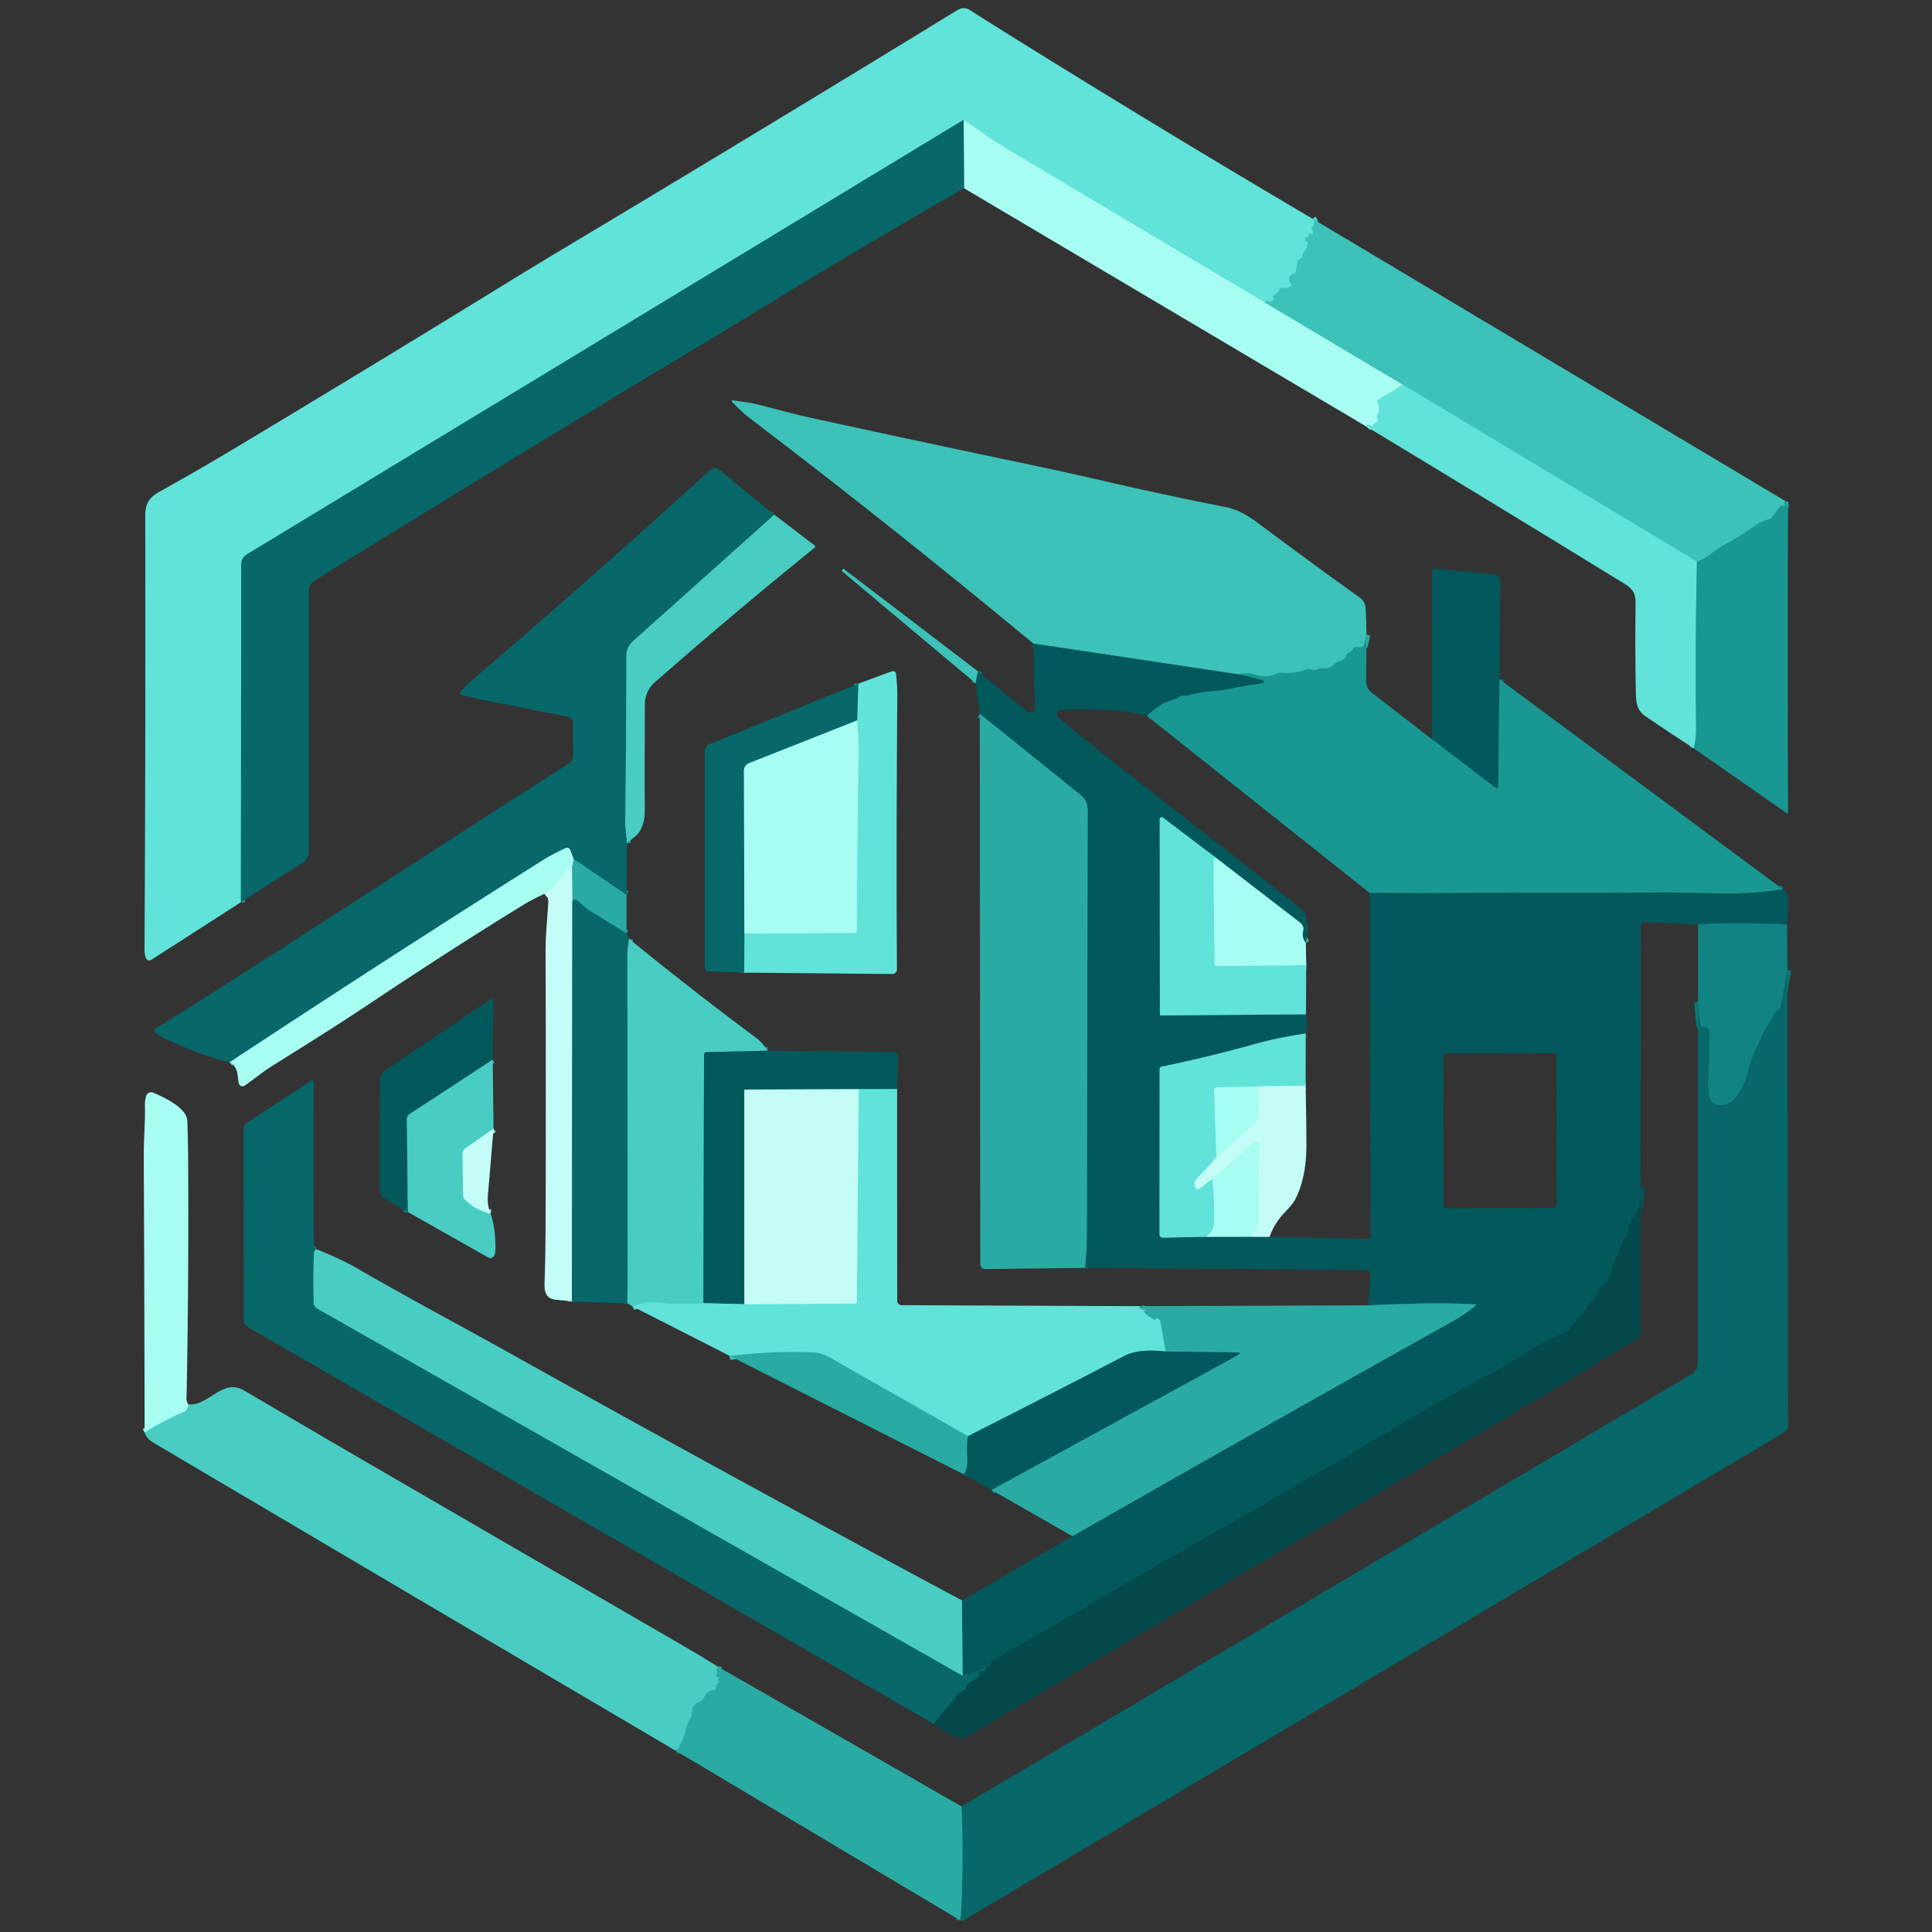 <?xml version="1.0" encoding="UTF-8" standalone="no"?>
<!DOCTYPE svg PUBLIC "-//W3C//DTD SVG 1.1//EN" "http://www.w3.org/Graphics/SVG/1.1/DTD/svg11.dtd">
<svg xmlns="http://www.w3.org/2000/svg" version="1.1" viewBox="0.00 0.00 499.00 499.00">
<rect x="0.00" y="0.00" width="499.00" height="499.00" fill="#333333" stroke="none"/>
<g stroke-width="2.00" fill="none" stroke-linecap="butt">
<path stroke="#4fd3c9" vector-effect="non-scaling-stroke" d="
  M 338.98 56.48
  Q 339.82 57.91 339.06 58.52
  Q 338.54 58.94 338.93 59.49
  Q 339.40 60.14 338.78 60.67
  A 0.08 0.08 0.0 0 1 338.65 60.62
  Q 338.63 60.47 338.54 60.37
  Q 338.24 60.05 338.16 60.48
  Q 338.06 61.02 337.70 61.48
  Q 337.48 61.76 337.58 61.41
  Q 337.62 61.25 337.46 61.21
  A 0.23 0.22 -77.5 0 0 337.19 61.39
  L 337.03 62.11
  Q 337.00 62.23 337.09 62.31
  Q 337.21 62.41 337.33 62.37
  Q 338.04 62.11 337.77 62.82
  Q 337.62 63.23 337.58 63.68
  Q 337.53 64.28 337.08 64.69
  Q 336.41 65.29 336.39 66.22
  Q 336.39 66.69 335.93 66.79
  Q 335.24 66.93 335.11 67.62
  Q 334.89 68.75 334.75 69.90
  Q 334.69 70.46 334.19 70.71
  Q 334.03 70.80 333.85 70.82
  Q 333.44 70.86 333.25 71.23
  Q 332.67 72.35 333.42 73.18
  A 0.58 0.58 0.0 0 1 333.29 74.06
  Q 332.31 74.64 331.15 74.33
  A 0.57 0.56 -75.4 0 0 330.46 74.74
  Q 330.25 75.51 329.51 75.88
  Q 328.61 76.34 328.91 77.31
  Q 329.01 77.62 328.68 77.62
  Q 328.51 77.62 328.36 77.68
  Q 328.20 77.74 328.22 77.91
  Q 328.23 77.97 328.27 78.01
  Q 328.51 78.24 328.20 78.12
  Q 327.97 78.03 327.83 77.84
  A 0.56 0.56 0.0 0 0 327.12 77.69
  Q 326.89 77.81 326.63 78.12"
/>
<path stroke="#85f0e6" vector-effect="non-scaling-stroke" d="
  M 326.63 78.12
  Q 326.57 78.08 326.50 78.04
  Q 293.12 58.20 259.79 38.28
  Q 257.11 36.68 254.29 34.70
  Q 251.61 32.80 248.89 30.94"
/>
<path stroke="#34a5a1" vector-effect="non-scaling-stroke" d="
  M 248.89 30.94
  L 63.74 143.20
  A 3.01 3.01 0.0 0 0 62.30 145.77
  L 62.22 233.03"
/>
<path stroke="#72e0d6" vector-effect="non-scaling-stroke" d="
  M 326.63 78.12
  L 362.32 99.35"
/>
<path stroke="#85f0e6" vector-effect="non-scaling-stroke" d="
  M 362.32 99.35
  L 356.01 103.23
  Q 355.55 103.52 355.81 103.99
  Q 356.31 104.92 356.15 106.25
  Q 356.09 106.73 355.80 107.12
  Q 355.37 107.68 355.76 108.29
  Q 356.15 108.90 355.46 109.11
  Q 354.95 109.27 354.66 109.69
  Q 354.34 110.17 353.86 109.85
  Q 353.28 109.46 352.76 110.08"
/>
<path stroke="#58b2ae" vector-effect="non-scaling-stroke" d="
  M 249.01 48.63
  L 248.89 30.94"
/>
<path stroke="#2bada6" vector-effect="non-scaling-stroke" d="
  M 461.04 129.36
  Q 460.78 130.03 460.93 130.38
  Q 461.12 130.86 460.66 130.64
  Q 460.42 130.53 460.03 130.71
  Q 459.77 130.82 459.60 131.05
  L 457.56 133.73
  A 0.99 0.96 10.0 0 1 457.03 134.09
  Q 454.81 134.72 453.41 135.71
  Q 449.32 138.60 445.36 140.70
  Q 444.00 141.41 441.95 143.02
  Q 440.16 144.42 438.28 145.06"
/>
<path stroke="#4fd3c9" vector-effect="non-scaling-stroke" d="
  M 438.28 145.06
  L 362.32 99.35"
/>
<path stroke="#3dbeb6" vector-effect="non-scaling-stroke" d="
  M 438.28 145.06
  Q 437.78 169.87 438.08 187.50
  Q 438.13 190.93 437.43 193.25"
/>
<path stroke="#2bada6" vector-effect="non-scaling-stroke" d="
  M 352.93 163.92
  L 352.37 166.40
  Q 352.24 166.95 351.70 167.12
  Q 351.01 167.32 350.35 167.10
  A 0.68 0.67 19.7 0 0 349.50 167.50
  Q 349.16 168.39 348.31 168.65
  Q 347.92 168.78 347.78 169.17
  Q 347.30 170.56 345.95 170.80
  A 2.03 2.00 17.4 0 0 344.90 171.34
  Q 343.41 172.80 341.75 172.59
  Q 341.05 172.51 340.41 172.80
  Q 339.44 173.25 338.53 172.90
  Q 337.94 172.67 337.36 172.90
  Q 334.40 174.07 330.98 173.78
  A 2.45 2.43 34.6 0 0 329.76 174.00
  Q 326.87 175.31 323.76 174.16
  Q 322.68 173.76 319.52 174.12"
/>
<path stroke="#1f8d8a" vector-effect="non-scaling-stroke" d="
  M 319.52 174.12
  L 266.89 166.22"
/>
<path stroke="#0e7877" vector-effect="non-scaling-stroke" d="
  M 460.49 229.71
  Q 452.07 230.95 443.83 230.77
  Q 430.77 230.49 430.65 230.49
  Q 413.08 230.70 395.51 230.62
  C 382.58 230.56 367.68 230.83 353.73 230.60"
/>
<path stroke="#0e7877" vector-effect="non-scaling-stroke" d="
  M 296.20 184.88
  Q 299.65 181.78 301.76 181.13
  Q 303.78 180.51 304.72 179.90
  Q 305.15 179.62 305.65 179.67
  Q 306.27 179.73 306.84 179.58
  Q 309.97 178.75 313.34 178.48
  C 317.02 178.19 320.49 177.20 324.11 176.77
  Q 328.82 176.21 324.19 175.17
  L 319.52 174.12"
/>
<path stroke="#55aba7" vector-effect="non-scaling-stroke" d="
  M 337.28 243.62
  Q 336.13 241.93 336.55 240.53
  A 2.02 2.00 27.4 0 0 335.85 238.36
  L 314.18 221.64"
/>
<path stroke="#329e9a" vector-effect="non-scaling-stroke" d="
  M 314.18 221.64
  L 300.35 211.17
  A 0.51 0.50 18.6 0 0 299.54 211.57
  L 299.58 261.98
  A 0.32 0.29 -0.0 0 0 299.90 262.27
  L 337.31 261.97"
/>
<path stroke="#329e9a" vector-effect="non-scaling-stroke" d="
  M 337.24 266.97
  Q 330.62 267.86 324.22 269.63
  Q 311.95 273.04 300.09 275.49
  Q 299.52 275.61 299.52 276.20
  L 299.48 318.83
  A 0.85 0.84 -0.3 0 0 300.34 319.67
  L 311.54 319.44"
/>
<path stroke="#55aba7" vector-effect="non-scaling-stroke" d="
  M 311.54 319.44
  L 323.41 319.43"
/>
<path stroke="#63aba9" vector-effect="non-scaling-stroke" d="
  M 323.41 319.43
  L 327.92 319.44"
/>
<path stroke="#0a6e6f" vector-effect="non-scaling-stroke" d="
  M 461.56 238.77
  Q 452.23 238.31 443.00 238.53
  Q 440.66 238.58 438.55 238.85"
/>
<path stroke="#035153" vector-effect="non-scaling-stroke" d="
  M 423.71 306.53
  Q 423.92 309.75 422.95 312.28
  Q 422.37 313.78 422.39 315.41
  Q 422.45 314.71 422.26 314.57
  Q 421.47 313.98 421.43 314.98
  Q 421.40 315.62 420.99 316.09
  A 1.04 1.01 70.5 0 0 420.73 316.66
  L 420.46 318.77
  Q 420.41 319.23 419.98 319.39
  Q 419.32 319.65 419.20 320.40
  Q 419.07 321.23 418.70 321.99
  Q 417.74 323.97 416.89 325.94
  C 415.98 328.06 416.02 330.67 413.63 332.42
  Q 413.19 332.75 412.99 333.26
  Q 412.29 335.16 410.94 336.44
  Q 410.01 337.32 409.36 338.42
  Q 408.73 339.48 407.90 340.32
  Q 406.49 341.73 405.25 343.40
  Q 404.97 343.79 404.52 343.98
  Q 399.06 346.34 394.09 349.41
  Q 389.16 352.47 384.09 355.23
  Q 366.15 365.00 349.99 374.94
  C 344.11 378.55 338.05 381.56 332.13 385.14
  Q 325.49 389.16 318.80 392.92
  Q 298.43 404.38 278.49 416.21
  Q 275.31 418.09 267.05 422.76
  Q 261.32 426.00 255.70 429.50"
/>
<path stroke="#056062" vector-effect="non-scaling-stroke" d="
  M 255.70 429.50
  Q 252.51 431.96 248.63 432.81"
/>
<path stroke="#26938f" vector-effect="non-scaling-stroke" d="
  M 248.63 432.81
  L 248.45 413.36"
/>
<path stroke="#168280" vector-effect="non-scaling-stroke" d="
  M 276.98 396.76
  Q 325.84 368.84 375.70 340.97
  Q 378.26 339.54 381.08 337.27
  Q 381.53 336.90 380.95 336.87
  Q 373.34 336.47 365.13 336.71
  Q 359.02 336.88 353.46 337.14"
/>
<path stroke="#168280" vector-effect="non-scaling-stroke" d="
  M 280.22 327.47
  Q 280.69 323.91 280.71 317.75
  Q 280.82 263.14 280.93 209.08
  A 4.74 4.72 19.6 0 0 279.17 205.38
  L 253.06 184.35"
/>
<path stroke="#0e7877" vector-effect="non-scaling-stroke" d="
  M 387.28 175.44
  L 386.96 203.19
  A 0.40 0.40 0.0 0 1 386.32 203.50
  L 369.83 190.93"
/>
<path stroke="#85f0e6" vector-effect="non-scaling-stroke" d="
  M 314.18 221.64
  Q 313.49 221.93 313.49 222.25
  Q 313.49 235.72 313.74 248.86
  A 0.66 0.66 0.0 0 0 314.41 249.50
  L 337.37 249.28"
/>
<path stroke="#0c7576" vector-effect="non-scaling-stroke" d="
  M 461.68 250.54
  L 459.92 259.91
  Q 459.82 260.44 459.35 260.72
  Q 458.66 261.12 458.32 261.80
  Q 457.46 263.54 456.52 264.98
  Q 455.69 266.26 455.06 267.70
  Q 454.45 269.12 453.76 270.49
  Q 452.41 273.15 451.61 276.30
  Q 451.06 278.48 450.15 280.49
  Q 449.16 282.68 447.68 284.10
  Q 446.36 285.37 444.70 285.47
  Q 442.75 285.58 441.68 283.88
  C 441.19 283.12 441.48 282.29 441.28 281.44
  Q 441.07 280.49 441.12 279.51
  Q 441.49 273.19 441.53 267.18
  Q 441.55 265.04 439.70 265.19
  Q 439.18 265.24 439.13 264.71
  L 438.57 258.79"
/>
<path stroke="#1f8d8a" vector-effect="non-scaling-stroke" d="
  M 252.58 173.38
  L 251.99 176.48"
/>
<path stroke="#93f0e8" vector-effect="non-scaling-stroke" d="
  M 337.22 280.41
  L 324.70 280.61"
/>
<path stroke="#85f0e6" vector-effect="non-scaling-stroke" d="
  M 324.70 280.61
  L 314.34 280.85
  A 0.78 0.78 0.0 0 0 313.58 281.66
  L 314.19 298.82"
/>
<path stroke="#93f0e8" vector-effect="non-scaling-stroke" d="
  M 314.19 298.82
  Q 312.33 301.14 309.65 303.89
  Q 308.60 304.98 308.58 305.31
  Q 308.43 308.36 310.69 306.31
  Q 311.22 305.83 313.17 304.47"
/>
<path stroke="#85f0e6" vector-effect="non-scaling-stroke" d="
  M 313.17 304.47
  Q 313.72 310.42 313.59 316.00
  Q 313.55 317.80 311.54 319.44"
/>
<path stroke="#289a96" vector-effect="non-scaling-stroke" d="
  M 81.75 322.64
  Q 81.09 323.00 81.06 324.00
  Q 80.87 330.38 81.02 336.49
  A 1.74 1.73 -76.2 0 0 81.90 337.95
  L 248.63 432.81"
/>
<path stroke="#05585a" vector-effect="non-scaling-stroke" d="
  M 255.70 429.50
  Q 255.83 430.11 255.17 430.21
  Q 254.69 430.28 254.63 430.76
  Q 254.51 431.82 253.41 431.64
  A 0.37 0.36 -85.5 0 0 252.98 432.01
  Q 253.01 433.19 251.88 433.66
  Q 250.14 434.39 249.48 435.93
  Q 249.34 436.27 249.02 436.46
  Q 247.63 437.26 246.72 438.53
  Q 245.85 439.75 244.85 440.82
  Q 242.89 442.92 241.16 445.25"
/>
<path stroke="#168280" vector-effect="non-scaling-stroke" d="
  M 256.06 384.83
  L 319.53 350.10
  Q 320.93 349.34 319.34 349.32
  L 301.08 349.07"
/>
<path stroke="#b6fdf5" vector-effect="non-scaling-stroke" d="
  M 323.41 319.43
  Q 325.00 316.78 325.02 314.62
  Q 325.12 304.94 325.25 295.69
  A 0.89 0.89 0.0 0 0 323.77 295.02
  L 313.17 304.47"
/>
<path stroke="#b6fdf5" vector-effect="non-scaling-stroke" d="
  M 314.19 298.82
  Q 319.46 294.48 323.93 290.41
  Q 324.88 289.55 324.95 287.24
  Q 325.04 283.95 324.70 280.61"
/>
<path stroke="#188987" vector-effect="non-scaling-stroke" d="
  M 248.00 495.98
  Q 248.20 494.51 248.26 493.12
  Q 248.89 479.47 248.34 466.56"
/>
<path stroke="#168280" vector-effect="non-scaling-stroke" d="
  M 248.90 380.79
  Q 250.05 379.23 249.80 376.25
  Q 249.56 373.28 250.00 370.93"
/>
<path stroke="#45c7bf" vector-effect="non-scaling-stroke" d="
  M 294.19 337.36
  Q 294.20 338.06 295.56 338.29
  Q 296.19 338.39 295.57 338.54
  Q 295.41 338.58 295.48 338.73
  Q 295.69 339.16 296.17 339.56
  Q 297.01 340.26 298.05 340.78
  Q 298.25 340.88 298.44 340.79
  Q 298.50 340.76 298.51 340.70
  Q 298.59 340.10 299.01 340.53
  Q 299.13 340.65 299.28 340.69
  Q 299.63 340.79 299.69 341.14
  L 301.08 349.07"
/>
<path stroke="#329e9a" vector-effect="non-scaling-stroke" d="
  M 301.08 349.07
  Q 294.15 348.27 290.49 350.17
  Q 270.32 360.66 250.00 370.93"
/>
<path stroke="#45c7bf" vector-effect="non-scaling-stroke" d="
  M 250.00 370.93
  Q 233.79 361.68 217.72 352.58
  C 215.76 351.47 213.14 349.57 210.76 349.39
  Q 201.88 348.75 188.48 350.21"
/>
<path stroke="#93f0e8" vector-effect="non-scaling-stroke" d="
  M 192.25 336.85
  L 220.65 336.68
  Q 221.30 336.68 221.31 336.02
  L 221.77 281.31"
/>
<path stroke="#329e9a" vector-effect="non-scaling-stroke" d="
  M 231.71 281.28
  L 221.77 281.31"
/>
<path stroke="#63aba9" vector-effect="non-scaling-stroke" d="
  M 221.77 281.31
  L 192.52 281.42
  A 0.28 0.28 0.0 0 0 192.24 281.70
  L 192.25 336.85"
/>
<path stroke="#329e9a" vector-effect="non-scaling-stroke" d="
  M 192.25 336.85
  L 181.67 336.57"
/>
<path stroke="#26938f" vector-effect="non-scaling-stroke" d="
  M 198.27 271.38
  L 182.53 271.74
  Q 181.84 271.75 181.84 272.44
  L 181.67 336.57"
/>
<path stroke="#55d8ce" vector-effect="non-scaling-stroke" d="
  M 181.67 336.57
  Q 175.95 337.08 170.00 336.44
  Q 166.41 336.04 163.38 337.42"
/>
<path stroke="#39bcb4" vector-effect="non-scaling-stroke" d="
  M 185.39 430.45
  Q 185.37 430.85 185.21 431.01
  Q 184.98 431.23 185.09 431.52
  Q 185.27 432.00 185.12 432.51
  Q 185.05 432.73 185.08 432.96
  Q 185.11 433.15 185.29 433.17
  Q 186.15 433.31 185.42 433.79
  Q 185.27 433.89 185.43 433.98
  Q 186.04 434.32 185.47 434.71
  Q 184.77 435.20 184.84 436.02
  Q 184.90 436.61 184.31 436.57
  Q 182.72 436.47 181.91 438.34
  C 181.31 439.72 180.33 439.43 179.48 440.28
  Q 178.69 441.08 178.74 442.13
  C 178.79 443.05 178.32 443.83 177.89 444.61
  Q 177.42 445.46 177.20 446.52
  Q 176.64 449.28 175.15 451.66
  Q 174.99 451.93 174.68 451.88
  Q 174.41 451.85 174.28 452.04"
/>
<path stroke="#289a96" vector-effect="non-scaling-stroke" d="
  M 162.47 242.49
  Q 162.05 245.27 162.05 246.50
  Q 162.07 287.00 162.11 327.50
  Q 162.11 332.19 162.03 336.63"
/>
<path stroke="#79e5db" vector-effect="non-scaling-stroke" d="
  M 48.69 362.75
  Q 48.33 364.26 47.77 364.51
  Q 42.53 366.80 37.35 369.95"
/>
<path stroke="#66b2b0" vector-effect="non-scaling-stroke" d="
  M 147.82 232.75
  L 147.70 336.16"
/>
<path stroke="#188987" vector-effect="non-scaling-stroke" d="
  M 161.80 241.10
  Q 156.96 238.09 152.07 235.07
  Q 151.19 234.53 150.22 233.55
  Q 148.31 231.59 147.82 232.75"
/>
<path stroke="#77d4ce" vector-effect="non-scaling-stroke" d="
  M 147.82 232.75
  L 147.72 223.98"
/>
<path stroke="#69d4cc" vector-effect="non-scaling-stroke" d="
  M 148.15 221.85
  Q 148.08 223.14 147.72 223.98"
/>
<path stroke="#b6fdf5" vector-effect="non-scaling-stroke" d="
  M 147.72 223.98
  Q 147.21 223.85 146.87 223.94
  Q 146.58 224.02 146.34 224.50
  Q 144.63 227.92 140.61 230.84"
/>
<path stroke="#289a96" vector-effect="non-scaling-stroke" d="
  M 200.00 132.94
  L 163.43 165.66
  A 4.97 4.95 -21.0 0 0 161.79 169.32
  Q 161.74 190.66 161.50 212.01
  C 161.48 213.90 161.83 215.86 161.92 217.78"
/>
<path stroke="#188987" vector-effect="non-scaling-stroke" d="
  M 161.83 231.13
  L 148.15 221.85"
/>
<path stroke="#58b2ae" vector-effect="non-scaling-stroke" d="
  M 148.15 221.85
  L 147.36 219.72
  Q 146.95 218.62 145.89 219.13
  Q 142.19 220.92 140.02 222.29
  Q 99.80 247.66 59.32 274.37"
/>
<path stroke="#34a5a1" vector-effect="non-scaling-stroke" d="
  M 192.21 251.21
  L 192.26 241.08"
/>
<path stroke="#85f0e6" vector-effect="non-scaling-stroke" d="
  M 192.26 241.08
  L 220.65 240.97
  A 0.64 0.64 0.0 0 0 221.29 240.33
  Q 221.39 217.83 221.69 198.00
  Q 221.81 190.07 221.38 186.08"
/>
<path stroke="#34a5a1" vector-effect="non-scaling-stroke" d="
  M 221.38 186.08
  L 221.67 176.59"
/>
<path stroke="#58b2ae" vector-effect="non-scaling-stroke" d="
  M 221.38 186.08
  L 193.45 197.12
  A 2.07 2.07 0.0 0 0 192.15 199.04
  L 192.26 241.08"
/>
<path stroke="#26938f" vector-effect="non-scaling-stroke" d="
  M 127.26 273.70
  L 105.83 287.71
  A 1.65 1.64 -16.9 0 0 105.09 289.08
  L 105.33 313.04"
/>
<path stroke="#87e5dd" vector-effect="non-scaling-stroke" d="
  M 127.47 291.54
  L 120.24 296.57
  A 1.83 1.82 -18.2 0 0 119.46 298.10
  L 119.63 308.68
  Q 119.64 309.37 120.12 309.86
  Q 122.74 312.52 126.71 313.44"
/>
</g>
<path fill="#61e3d9" d="
  M 338.98 56.48
  Q 339.82 57.91 339.06 58.52
  Q 338.54 58.94 338.93 59.49
  Q 339.40 60.14 338.78 60.67
  A 0.08 0.08 0.0 0 1 338.65 60.62
  Q 338.63 60.47 338.54 60.37
  Q 338.24 60.05 338.16 60.48
  Q 338.06 61.02 337.70 61.48
  Q 337.48 61.76 337.58 61.41
  Q 337.62 61.25 337.46 61.21
  A 0.23 0.22 -77.5 0 0 337.19 61.39
  L 337.03 62.11
  Q 337.00 62.23 337.09 62.31
  Q 337.21 62.41 337.33 62.37
  Q 338.04 62.11 337.77 62.82
  Q 337.62 63.23 337.58 63.68
  Q 337.53 64.28 337.08 64.69
  Q 336.41 65.29 336.39 66.22
  Q 336.39 66.69 335.93 66.79
  Q 335.24 66.93 335.11 67.62
  Q 334.89 68.75 334.75 69.90
  Q 334.69 70.46 334.19 70.71
  Q 334.03 70.80 333.85 70.82
  Q 333.44 70.86 333.25 71.23
  Q 332.67 72.35 333.42 73.18
  A 0.58 0.58 0.0 0 1 333.29 74.06
  Q 332.31 74.64 331.15 74.33
  A 0.57 0.56 -75.4 0 0 330.46 74.74
  Q 330.25 75.51 329.51 75.88
  Q 328.61 76.34 328.91 77.31
  Q 329.01 77.62 328.68 77.62
  Q 328.51 77.62 328.36 77.68
  Q 328.20 77.74 328.22 77.91
  Q 328.23 77.97 328.27 78.01
  Q 328.51 78.24 328.20 78.12
  Q 327.97 78.03 327.83 77.84
  A 0.56 0.56 0.0 0 0 327.12 77.69
  Q 326.89 77.81 326.63 78.12
  Q 326.57 78.08 326.50 78.04
  Q 293.12 58.20 259.79 38.28
  Q 257.11 36.68 254.29 34.70
  Q 251.61 32.80 248.89 30.94
  L 63.74 143.20
  A 3.01 3.01 0.0 0 0 62.30 145.77
  L 62.22 233.03
  L 39.26 247.79
  Q 38.03 248.58 37.59 247.19
  Q 37.32 246.34 37.33 245.04
  Q 37.62 189.91 37.51 133.15
  Q 37.50 130.79 38.49 129.26
  Q 39.26 128.07 41.49 126.83
  Q 51.42 121.31 62.00 114.96
  Q 95.95 94.58 129.77 73.78
  Q 138.56 68.38 146.88 63.40
  Q 197.48 33.12 247.28 2.61
  Q 248.96 1.58 250.61 2.65
  Q 253.32 4.41 256.20 6.22
  Q 297.28 31.90 338.98 56.48
  Z"
/>
<path fill="#a8fdf3" d="
  M 326.63 78.12
  L 362.32 99.35
  L 356.01 103.23
  Q 355.55 103.52 355.81 103.99
  Q 356.31 104.92 356.15 106.25
  Q 356.09 106.73 355.80 107.12
  Q 355.37 107.68 355.76 108.29
  Q 356.15 108.90 355.46 109.11
  Q 354.95 109.27 354.66 109.69
  Q 354.34 110.17 353.86 109.85
  Q 353.28 109.46 352.76 110.08
  L 249.01 48.63
  L 248.89 30.94
  Q 251.61 32.80 254.29 34.70
  Q 257.11 36.68 259.79 38.28
  Q 293.12 58.20 326.50 78.04
  Q 326.57 78.08 326.63 78.12
  Z"
/>
<path fill="#076769" d="
  M 248.89 30.94
  L 249.01 48.63
  Q 224.09 62.84 199.59 77.85
  Q 189.17 84.23 182.49 88.24
  Q 131.44 118.85 81.16 150.02
  A 2.93 2.92 -15.9 0 0 79.77 152.51
  L 79.77 219.94
  A 3.43 3.42 -16.2 0 1 78.18 222.83
  L 62.22 233.03
  L 62.30 145.77
  A 3.01 3.01 0.0 0 1 63.74 143.20
  L 248.89 30.94
  Z"
/>
<path fill="#3cc2b8" d="
  M 338.98 56.48
  L 461.04 129.36
  Q 460.78 130.03 460.93 130.38
  Q 461.12 130.86 460.66 130.64
  Q 460.42 130.53 460.03 130.71
  Q 459.77 130.82 459.60 131.05
  L 457.56 133.73
  A 0.99 0.96 10.0 0 1 457.03 134.09
  Q 454.81 134.72 453.41 135.71
  Q 449.32 138.60 445.36 140.70
  Q 444.00 141.41 441.95 143.02
  Q 440.16 144.42 438.28 145.06
  L 362.32 99.35
  L 326.63 78.12
  Q 326.89 77.81 327.12 77.69
  A 0.56 0.56 0.0 0 1 327.83 77.84
  Q 327.97 78.03 328.20 78.12
  Q 328.51 78.24 328.27 78.01
  Q 328.23 77.97 328.22 77.91
  Q 328.20 77.74 328.36 77.68
  Q 328.51 77.62 328.68 77.62
  Q 329.01 77.62 328.91 77.31
  Q 328.61 76.34 329.51 75.88
  Q 330.25 75.51 330.46 74.74
  A 0.57 0.56 -75.4 0 1 331.15 74.33
  Q 332.31 74.64 333.29 74.06
  A 0.58 0.58 0.0 0 0 333.42 73.18
  Q 332.67 72.35 333.25 71.23
  Q 333.44 70.86 333.85 70.82
  Q 334.03 70.80 334.19 70.71
  Q 334.69 70.46 334.75 69.90
  Q 334.89 68.75 335.11 67.62
  Q 335.24 66.93 335.93 66.79
  Q 336.39 66.69 336.39 66.22
  Q 336.41 65.29 337.08 64.69
  Q 337.53 64.28 337.58 63.68
  Q 337.62 63.23 337.77 62.82
  Q 338.04 62.11 337.33 62.37
  Q 337.21 62.41 337.09 62.31
  Q 337.00 62.23 337.03 62.11
  L 337.19 61.39
  A 0.23 0.22 -77.5 0 1 337.46 61.21
  Q 337.62 61.25 337.58 61.41
  Q 337.48 61.76 337.70 61.48
  Q 338.06 61.02 338.16 60.48
  Q 338.24 60.05 338.54 60.37
  Q 338.63 60.47 338.65 60.62
  A 0.08 0.08 0.0 0 0 338.78 60.67
  Q 339.40 60.14 338.93 59.49
  Q 338.54 58.94 339.06 58.52
  Q 339.82 57.91 338.98 56.48
  Z"
/>
<path fill="#61e3d9" d="
  M 362.32 99.35
  L 438.28 145.06
  Q 437.78 169.87 438.08 187.50
  Q 438.13 190.93 437.43 193.25
  Q 430.87 189.03 425.02 185.02
  C 422.47 183.26 422.55 180.94 422.50 178.25
  Q 422.28 167.02 422.44 155.71
  C 422.49 152.16 420.61 151.42 418.01 149.82
  Q 385.46 129.82 352.76 110.08
  Q 353.28 109.46 353.86 109.85
  Q 354.34 110.17 354.66 109.69
  Q 354.95 109.27 355.46 109.11
  Q 356.15 108.90 355.76 108.29
  Q 355.37 107.68 355.80 107.12
  Q 356.09 106.73 356.15 106.25
  Q 356.31 104.92 355.81 103.99
  Q 355.55 103.52 356.01 103.23
  L 362.32 99.35
  Z"
/>
<path fill="#3cc2b8" d="
  M 352.93 163.92
  L 352.37 166.40
  Q 352.24 166.95 351.70 167.12
  Q 351.01 167.32 350.35 167.10
  A 0.68 0.67 19.7 0 0 349.50 167.50
  Q 349.16 168.39 348.31 168.65
  Q 347.92 168.78 347.78 169.17
  Q 347.30 170.56 345.95 170.80
  A 2.03 2.00 17.4 0 0 344.90 171.34
  Q 343.41 172.80 341.75 172.59
  Q 341.05 172.51 340.41 172.80
  Q 339.44 173.25 338.53 172.90
  Q 337.94 172.67 337.36 172.90
  Q 334.40 174.07 330.98 173.78
  A 2.45 2.43 34.6 0 0 329.76 174.00
  Q 326.87 175.31 323.76 174.16
  Q 322.68 173.76 319.52 174.12
  L 266.89 166.22
  Q 230.75 136.25 193.60 107.97
  C 192.08 106.82 190.70 105.40 189.33 104.07
  Q 188.50 103.26 189.64 103.44
  C 191.81 103.79 193.96 103.99 196.10 104.56
  Q 205.86 107.13 208.50 107.71
  Q 235.95 113.71 265.71 119.95
  Q 275.39 121.98 285.24 124.26
  Q 300.84 127.87 316.74 131.00
  C 319.50 131.54 322.33 133.17 324.66 134.91
  Q 341.12 147.17 350.84 154.07
  C 352.18 155.02 352.68 155.82 352.76 157.61
  Q 352.89 160.81 352.93 163.92
  Z"
/>
<path fill="#076769" d="
  M 200.00 132.94
  L 163.43 165.66
  A 4.97 4.95 -21.0 0 0 161.79 169.32
  Q 161.74 190.66 161.50 212.01
  C 161.48 213.90 161.83 215.86 161.92 217.78
  L 161.83 231.13
  L 148.15 221.85
  L 147.36 219.72
  Q 146.95 218.62 145.89 219.13
  Q 142.19 220.92 140.02 222.29
  Q 99.80 247.66 59.32 274.37
  Q 51.96 272.62 43.09 268.49
  Q 41.35 267.68 40.01 266.58
  A 0.53 0.52 -41.3 0 1 40.07 265.73
  C 76.11 243.19 111.10 220.01 146.86 197.24
  A 2.46 2.44 -16.4 0 0 148.01 195.15
  L 147.99 186.53
  A 1.33 1.33 0.0 0 0 146.93 185.23
  Q 136.09 182.99 124.86 180.81
  Q 121.70 180.20 119.06 179.41
  Q 118.53 179.25 118.86 178.81
  Q 119.96 177.37 121.12 176.37
  Q 153.09 149.02 183.48 121.33
  A 1.70 1.69 -46.5 0 1 185.69 121.27
  L 200.00 132.94
  Z"
/>
<path fill="#199893" d="
  M 461.04 129.36
  Q 461.81 130.67 461.81 131.50
  Q 461.68 170.69 461.82 209.79
  Q 461.83 210.27 461.43 210.00
  L 437.43 193.25
  Q 438.13 190.93 438.08 187.50
  Q 437.78 169.87 438.28 145.06
  Q 440.16 144.42 441.95 143.02
  Q 444.00 141.41 445.36 140.70
  Q 449.32 138.60 453.41 135.71
  Q 454.81 134.72 457.03 134.09
  A 0.99 0.96 10.0 0 0 457.56 133.73
  L 459.60 131.05
  Q 459.77 130.82 460.03 130.71
  Q 460.42 130.53 460.66 130.64
  Q 461.12 130.86 460.93 130.38
  Q 460.78 130.03 461.04 129.36
  Z"
/>
<path fill="#49cdc3" d="
  M 200.00 132.94
  L 210.35 140.83
  A 0.42 0.41 44.6 0 1 210.36 141.49
  Q 189.91 158.03 169.30 176.07
  Q 166.57 178.47 166.56 181.86
  Q 166.49 195.75 166.53 209.63
  Q 166.54 212.27 165.40 214.44
  C 164.71 215.78 163.09 216.67 161.92 217.78
  C 161.83 215.86 161.48 213.90 161.50 212.01
  Q 161.74 190.66 161.79 169.32
  A 4.97 4.95 -21.0 0 1 163.43 165.66
  L 200.00 132.94
  Z"
/>
<path fill="#3cc2b8" d="
  M 252.58 173.38
  L 251.99 176.48
  L 217.54 147.60
  A 0.26 0.26 0.0 0 1 217.50 147.24
  L 217.68 147.02
  Q 217.81 146.86 217.97 146.98
  L 252.58 173.38
  Z"
/>
<path fill="#02585b" d="
  M 387.28 175.44
  L 386.96 203.19
  A 0.40 0.40 0.0 0 1 386.32 203.50
  L 369.83 190.93
  L 369.89 147.43
  Q 369.89 146.80 370.52 146.86
  L 385.58 148.30
  Q 387.52 148.48 387.50 150.43
  L 387.28 175.44
  Z"
/>
<path fill="#199893" d="
  M 352.93 163.92
  L 352.87 176.01
  A 3.63 3.60 -71.2 0 0 354.28 178.90
  L 369.83 190.93
  L 386.32 203.50
  A 0.40 0.40 0.0 0 0 386.96 203.19
  L 387.28 175.44
  L 460.49 229.71
  Q 452.07 230.95 443.83 230.77
  Q 430.77 230.49 430.65 230.49
  Q 413.08 230.70 395.51 230.62
  C 382.58 230.56 367.68 230.83 353.73 230.60
  L 296.20 184.88
  Q 299.65 181.78 301.76 181.13
  Q 303.78 180.51 304.72 179.90
  Q 305.15 179.62 305.65 179.67
  Q 306.27 179.73 306.84 179.58
  Q 309.97 178.75 313.34 178.48
  C 317.02 178.19 320.49 177.20 324.11 176.77
  Q 328.82 176.21 324.19 175.17
  L 319.52 174.12
  Q 322.68 173.76 323.76 174.16
  Q 326.87 175.31 329.76 174.00
  A 2.45 2.43 34.6 0 1 330.98 173.78
  Q 334.40 174.07 337.36 172.90
  Q 337.94 172.67 338.53 172.90
  Q 339.44 173.25 340.41 172.80
  Q 341.05 172.51 341.75 172.59
  Q 343.41 172.80 344.90 171.34
  A 2.03 2.00 17.4 0 1 345.95 170.80
  Q 347.30 170.56 347.78 169.17
  Q 347.92 168.78 348.31 168.65
  Q 349.16 168.39 349.50 167.50
  A 0.68 0.67 19.7 0 1 350.35 167.10
  Q 351.01 167.32 351.70 167.12
  Q 352.24 166.95 352.37 166.40
  L 352.93 163.92
  Z"
/>
<path fill="#02585b" d="
  M 266.89 166.22
  L 319.52 174.12
  L 324.19 175.17
  Q 328.82 176.21 324.11 176.77
  C 320.49 177.20 317.02 178.19 313.34 178.48
  Q 309.97 178.75 306.84 179.58
  Q 306.27 179.73 305.65 179.67
  Q 305.15 179.62 304.72 179.90
  Q 303.78 180.51 301.76 181.13
  Q 299.65 181.78 296.20 184.88
  Q 286.23 182.54 274.01 183.37
  Q 273.24 183.42 272.99 184.22
  A 0.89 0.89 0.0 0 0 273.26 185.18
  Q 280.74 191.50 290.63 199.21
  Q 312.57 216.29 334.16 233.18
  Q 335.53 234.25 336.74 235.37
  Q 337.11 235.71 337.21 236.20
  Q 338.02 239.78 337.28 243.62
  Q 336.13 241.93 336.55 240.53
  A 2.02 2.00 27.4 0 0 335.85 238.36
  L 314.18 221.64
  L 300.35 211.17
  A 0.51 0.50 18.6 0 0 299.54 211.57
  L 299.58 261.98
  A 0.32 0.29 -0.0 0 0 299.90 262.27
  L 337.31 261.97
  Q 337.97 264.04 337.24 266.97
  Q 330.62 267.86 324.22 269.63
  Q 311.95 273.04 300.09 275.49
  Q 299.52 275.61 299.52 276.20
  L 299.48 318.83
  A 0.85 0.84 -0.3 0 0 300.34 319.67
  L 311.54 319.44
  L 323.41 319.43
  L 327.92 319.44
  L 353.10 319.96
  A 0.88 0.88 0.0 0 0 354.00 319.08
  L 353.73 230.60
  C 367.68 230.83 382.58 230.56 395.51 230.62
  Q 413.08 230.70 430.65 230.49
  Q 430.77 230.49 443.83 230.77
  Q 452.07 230.95 460.49 229.71
  Q 461.98 230.52 461.90 233.25
  Q 461.82 236.31 461.56 238.77
  Q 452.23 238.31 443.00 238.53
  Q 440.66 238.58 438.55 238.85
  L 424.69 238.11
  A 0.82 0.82 0.0 0 0 423.82 238.93
  L 423.71 306.53
  Q 423.92 309.75 422.95 312.28
  Q 422.37 313.78 422.39 315.41
  Q 422.45 314.71 422.26 314.57
  Q 421.47 313.98 421.43 314.98
  Q 421.40 315.62 420.99 316.09
  A 1.04 1.01 70.5 0 0 420.73 316.66
  L 420.46 318.77
  Q 420.41 319.23 419.98 319.39
  Q 419.32 319.65 419.20 320.40
  Q 419.07 321.23 418.70 321.99
  Q 417.74 323.97 416.89 325.94
  C 415.98 328.06 416.02 330.67 413.63 332.42
  Q 413.19 332.75 412.99 333.26
  Q 412.29 335.16 410.94 336.44
  Q 410.01 337.32 409.36 338.42
  Q 408.73 339.48 407.90 340.32
  Q 406.49 341.73 405.25 343.40
  Q 404.97 343.79 404.52 343.98
  Q 399.06 346.34 394.09 349.41
  Q 389.16 352.47 384.09 355.23
  Q 366.15 365.00 349.99 374.94
  C 344.11 378.55 338.05 381.56 332.13 385.14
  Q 325.49 389.16 318.80 392.92
  Q 298.43 404.38 278.49 416.21
  Q 275.31 418.09 267.05 422.76
  Q 261.32 426.00 255.70 429.50
  Q 252.51 431.96 248.63 432.81
  L 248.45 413.36
  L 276.98 396.76
  Q 325.84 368.84 375.70 340.97
  Q 378.26 339.54 381.08 337.27
  Q 381.53 336.90 380.95 336.87
  Q 373.34 336.47 365.13 336.71
  Q 359.02 336.88 353.46 337.14
  L 353.94 329.17
  A 1.12 1.12 0.0 0 0 352.83 327.98
  L 280.22 327.47
  Q 280.69 323.91 280.71 317.75
  Q 280.82 263.14 280.93 209.08
  A 4.74 4.72 19.6 0 0 279.17 205.38
  L 253.06 184.35
  L 251.99 176.48
  L 252.58 173.38
  L 265.22 183.72
  A 1.37 1.27 65.6 0 0 265.91 184.01
  Q 267.39 184.17 267.32 182.49
  Q 266.99 174.41 266.89 166.22
  Z
  M 402.017 272.875
  A 0.89 0.89 0.0 0 0 401.125 271.986
  L 373.665 272.034
  A 0.89 0.89 0.0 0 0 372.777 272.925
  L 372.843 311.185
  A 0.89 0.89 0.0 0 0 373.735 312.074
  L 401.195 312.026
  A 0.89 0.89 0.0 0 0 402.083 311.135
  L 402.017 272.875
  Z"
/>
<path fill="#61e3d9" d="
  M 192.21 251.21
  L 192.26 241.08
  L 220.65 240.97
  A 0.64 0.64 0.0 0 0 221.29 240.33
  Q 221.39 217.83 221.69 198.00
  Q 221.81 190.07 221.38 186.08
  L 221.67 176.59
  L 230.17 173.45
  Q 231.31 173.03 231.45 174.23
  Q 231.77 177.09 231.76 179.58
  Q 231.46 220.01 231.67 250.34
  A 1.23 1.22 0.0 0 1 230.43 251.57
  L 192.21 251.21
  Z"
/>
<path fill="#076769" d="
  M 221.67 176.59
  L 221.38 186.08
  L 193.45 197.12
  A 2.07 2.07 0.0 0 0 192.15 199.04
  L 192.26 241.08
  L 192.21 251.21
  L 183.24 250.88
  Q 182.02 250.84 182.02 249.62
  L 182.02 194.29
  Q 182.02 192.69 183.49 192.10
  L 221.67 176.59
  Z"
/>
<path fill="#29aba4" d="
  M 253.06 184.35
  L 279.17 205.38
  A 4.74 4.72 19.6 0 1 280.93 209.08
  Q 280.82 263.14 280.71 317.75
  Q 280.69 323.91 280.22 327.47
  L 254.47 327.78
  A 1.26 1.26 0.0 0 1 253.19 326.52
  L 253.06 184.35
  Z"
/>
<path fill="#a8fdf3" d="
  M 221.38 186.08
  Q 221.81 190.07 221.69 198.00
  Q 221.39 217.83 221.29 240.33
  A 0.64 0.64 0.0 0 1 220.65 240.97
  L 192.26 241.08
  L 192.15 199.04
  A 2.07 2.07 0.0 0 1 193.45 197.12
  L 221.38 186.08
  Z"
/>
<path fill="#61e3d9" d="
  M 314.18 221.64
  Q 313.49 221.93 313.49 222.25
  Q 313.49 235.72 313.74 248.86
  A 0.66 0.66 0.0 0 0 314.41 249.50
  L 337.37 249.28
  L 337.31 261.97
  L 299.90 262.27
  A 0.32 0.29 0.0 0 1 299.58 261.98
  L 299.54 211.57
  A 0.51 0.50 18.6 0 1 300.35 211.17
  L 314.18 221.64
  Z"
/>
<path fill="#a8fdf3" d="
  M 148.15 221.85
  Q 148.08 223.14 147.72 223.98
  Q 147.21 223.85 146.87 223.94
  Q 146.58 224.02 146.34 224.50
  Q 144.63 227.92 140.61 230.84
  Q 137.00 232.60 136.13 233.13
  Q 117.77 244.33 94.96 259.57
  C 86.77 265.04 78.55 270.14 70.33 275.30
  C 67.81 276.88 65.63 278.72 63.18 280.40
  A 0.97 0.97 0.0 0 1 61.69 279.82
  C 61.20 277.67 61.66 275.71 59.32 274.37
  Q 99.80 247.66 140.02 222.29
  Q 142.19 220.92 145.89 219.13
  Q 146.95 218.62 147.36 219.72
  L 148.15 221.85
  Z"
/>
<path fill="#a8fdf3" d="
  M 314.18 221.64
  L 335.85 238.36
  A 2.02 2.00 27.4 0 1 336.55 240.53
  Q 336.13 241.93 337.28 243.62
  L 337.37 249.28
  L 314.41 249.50
  A 0.66 0.66 0.0 0 1 313.74 248.86
  Q 313.49 235.72 313.49 222.25
  Q 313.49 221.93 314.18 221.64
  Z"
/>
<path fill="#29aba4" d="
  M 148.15 221.85
  L 161.83 231.13
  L 161.80 241.10
  Q 156.96 238.09 152.07 235.07
  Q 151.19 234.53 150.22 233.55
  Q 148.31 231.59 147.82 232.75
  L 147.72 223.98
  Q 148.08 223.14 148.15 221.85
  Z"
/>
<path fill="#c4fdf7" d="
  M 147.72 223.98
  L 147.82 232.75
  L 147.70 336.16
  Q 145.87 335.85 143.71 335.72
  Q 140.52 335.54 140.64 331.75
  Q 140.88 324.63 140.91 317.50
  Q 141.04 283.92 140.91 245.67
  C 140.90 241.48 141.36 237.22 141.62 233.01
  Q 141.70 231.71 140.61 230.84
  Q 144.63 227.92 146.34 224.50
  Q 146.58 224.02 146.87 223.94
  Q 147.21 223.85 147.72 223.98
  Z"
/>
<path fill="#076769" d="
  M 161.80 241.10
  L 162.47 242.49
  Q 162.05 245.27 162.05 246.50
  Q 162.07 287.00 162.11 327.50
  Q 162.11 332.19 162.03 336.63
  L 147.70 336.16
  L 147.82 232.75
  Q 148.31 231.59 150.22 233.55
  Q 151.19 234.53 152.07 235.07
  Q 156.96 238.09 161.80 241.10
  Z"
/>
<path fill="#118382" d="
  M 461.56 238.77
  L 461.68 250.54
  L 459.92 259.91
  Q 459.82 260.44 459.35 260.72
  Q 458.66 261.12 458.32 261.80
  Q 457.46 263.54 456.52 264.98
  Q 455.69 266.26 455.06 267.70
  Q 454.45 269.12 453.76 270.49
  Q 452.41 273.15 451.61 276.30
  Q 451.06 278.48 450.15 280.49
  Q 449.16 282.68 447.68 284.10
  Q 446.36 285.37 444.70 285.47
  Q 442.75 285.58 441.68 283.88
  C 441.19 283.12 441.48 282.29 441.28 281.44
  Q 441.07 280.49 441.12 279.51
  Q 441.49 273.19 441.53 267.18
  Q 441.55 265.04 439.70 265.19
  Q 439.18 265.24 439.13 264.71
  L 438.57 258.79
  L 438.55 238.85
  Q 440.66 238.58 443.00 238.53
  Q 452.23 238.31 461.56 238.77
  Z"
/>
<path fill="#49cdc3" d="
  M 162.47 242.49
  Q 178.70 255.73 195.37 268.13
  Q 196.92 269.28 198.27 271.38
  L 182.53 271.74
  Q 181.84 271.75 181.84 272.44
  L 181.67 336.57
  Q 175.95 337.08 170.00 336.44
  Q 166.41 336.04 163.38 337.42
  L 162.03 336.63
  Q 162.11 332.19 162.11 327.50
  Q 162.07 287.00 162.05 246.50
  Q 162.05 245.27 162.47 242.49
  Z"
/>
<path fill="#076769" d="
  M 461.68 250.54
  L 461.84 368.04
  A 2.29 2.27 74.7 0 1 460.73 370.00
  L 248.98 495.94
  Q 248.65 496.13 248.28 496.05
  Q 248.13 496.01 248.00 495.98
  Q 248.20 494.51 248.26 493.12
  Q 248.89 479.47 248.34 466.56
  L 436.97 354.89
  A 3.11 3.10 74.8 0 0 438.50 352.21
  L 438.57 258.79
  L 439.13 264.71
  Q 439.18 265.24 439.70 265.19
  Q 441.55 265.04 441.53 267.18
  Q 441.49 273.19 441.12 279.51
  Q 441.07 280.49 441.28 281.44
  C 441.48 282.29 441.19 283.12 441.68 283.88
  Q 442.75 285.58 444.70 285.47
  Q 446.36 285.37 447.68 284.10
  Q 449.16 282.68 450.15 280.49
  Q 451.06 278.48 451.61 276.30
  Q 452.41 273.15 453.76 270.49
  Q 454.45 269.12 455.06 267.70
  Q 455.69 266.26 456.52 264.98
  Q 457.46 263.54 458.32 261.80
  Q 458.66 261.12 459.35 260.72
  Q 459.82 260.44 459.92 259.91
  L 461.68 250.54
  Z"
/>
<path fill="#02585b" d="
  M 127.26 273.70
  L 105.83 287.71
  A 1.65 1.64 -16.9 0 0 105.09 289.08
  L 105.33 313.04
  L 99.08 309.43
  Q 98.64 309.18 98.50 308.69
  Q 98.01 307.11 98.01 305.41
  Q 98.00 292.82 98.17 279.16
  A 3.60 3.59 -16.6 0 1 99.75 276.24
  L 126.77 258.08
  A 0.45 0.44 -16.9 0 1 127.47 258.45
  L 127.26 273.70
  Z"
/>
<path fill="#61e3d9" d="
  M 337.24 266.97
  L 337.22 280.41
  L 324.70 280.61
  L 314.34 280.85
  A 0.78 0.78 0.0 0 0 313.58 281.66
  L 314.19 298.82
  Q 312.33 301.14 309.65 303.89
  Q 308.60 304.98 308.58 305.31
  Q 308.43 308.36 310.69 306.31
  Q 311.22 305.83 313.17 304.47
  Q 313.72 310.42 313.59 316.00
  Q 313.55 317.80 311.54 319.44
  L 300.34 319.67
  A 0.85 0.84 -0.3 0 1 299.48 318.83
  L 299.52 276.20
  Q 299.52 275.61 300.09 275.49
  Q 311.95 273.04 324.22 269.63
  Q 330.62 267.86 337.24 266.97
  Z"
/>
<path fill="#02585b" d="
  M 198.27 271.38
  L 230.75 271.71
  A 1.18 1.18 0.0 0 1 231.92 272.92
  L 231.71 281.28
  L 221.77 281.31
  L 192.52 281.42
  A 0.28 0.28 0.0 0 0 192.24 281.70
  L 192.25 336.85
  L 181.67 336.57
  L 181.84 272.44
  Q 181.84 271.75 182.53 271.74
  L 198.27 271.38
  Z"
/>
<path fill="#49cdc3" d="
  M 127.26 273.70
  L 127.47 291.54
  L 120.24 296.57
  A 1.83 1.82 -18.2 0 0 119.46 298.10
  L 119.63 308.68
  Q 119.64 309.37 120.12 309.86
  Q 122.74 312.52 126.71 313.44
  Q 128.02 317.32 127.96 322.50
  Q 127.94 323.84 127.61 324.33
  Q 126.97 325.27 125.98 324.71
  L 105.33 313.04
  L 105.09 289.08
  A 1.65 1.64 -16.9 0 1 105.83 287.71
  L 127.26 273.70
  Z"
/>
<path fill="#076769" d="
  M 81.75 322.64
  Q 81.09 323.00 81.06 324.00
  Q 80.87 330.38 81.02 336.49
  A 1.74 1.73 -76.2 0 0 81.90 337.95
  L 248.63 432.81
  Q 252.51 431.96 255.70 429.50
  Q 255.83 430.11 255.17 430.21
  Q 254.69 430.28 254.63 430.76
  Q 254.51 431.82 253.41 431.64
  A 0.37 0.36 -85.5 0 0 252.98 432.01
  Q 253.01 433.19 251.88 433.66
  Q 250.14 434.39 249.48 435.93
  Q 249.34 436.27 249.02 436.46
  Q 247.63 437.26 246.72 438.53
  Q 245.85 439.75 244.85 440.82
  Q 242.89 442.92 241.16 445.25
  L 63.99 342.74
  A 2.04 2.03 15.1 0 1 62.97 340.98
  L 62.93 291.53
  A 1.79 1.79 0.0 0 1 63.74 290.03
  L 80.39 279.10
  A 0.40 0.40 0.0 0 1 81.01 279.43
  Q 80.89 300.27 81.04 321.25
  Q 81.05 322.16 81.75 322.64
  Z"
/>
<path fill="#c4fdf7" d="
  M 337.22 280.41
  Q 337.39 287.93 337.42 295.75
  C 337.43 300.41 336.73 305.53 334.57 309.72
  Q 333.93 310.95 331.79 313.19
  Q 329.13 315.97 327.92 319.44
  L 323.41 319.43
  Q 325.00 316.78 325.02 314.62
  Q 325.12 304.94 325.25 295.69
  A 0.89 0.89 0.0 0 0 323.77 295.02
  L 313.17 304.47
  Q 311.22 305.83 310.69 306.31
  Q 308.43 308.36 308.58 305.31
  Q 308.60 304.98 309.65 303.89
  Q 312.33 301.14 314.19 298.82
  Q 319.46 294.48 323.93 290.41
  Q 324.88 289.55 324.95 287.24
  Q 325.04 283.95 324.70 280.61
  L 337.22 280.41
  Z"
/>
<path fill="#a8fdf3" d="
  M 324.70 280.61
  Q 325.04 283.95 324.95 287.24
  Q 324.88 289.55 323.93 290.41
  Q 319.46 294.48 314.19 298.82
  L 313.58 281.66
  A 0.78 0.78 0.0 0 1 314.34 280.85
  L 324.70 280.61
  Z"
/>
<path fill="#61e3d9" d="
  M 231.71 281.28
  L 231.73 335.94
  A 1.16 1.16 0.0 0 0 232.88 337.10
  L 294.19 337.36
  Q 294.20 338.06 295.56 338.29
  Q 296.19 338.39 295.57 338.54
  Q 295.41 338.58 295.48 338.73
  Q 295.69 339.16 296.17 339.56
  Q 297.01 340.26 298.05 340.78
  Q 298.25 340.88 298.44 340.79
  Q 298.50 340.76 298.51 340.70
  Q 298.59 340.10 299.01 340.53
  Q 299.13 340.65 299.28 340.69
  Q 299.63 340.79 299.69 341.14
  L 301.08 349.07
  Q 294.15 348.27 290.49 350.17
  Q 270.32 360.66 250.00 370.93
  Q 233.79 361.68 217.72 352.58
  C 215.76 351.47 213.14 349.57 210.76 349.39
  Q 201.88 348.75 188.48 350.21
  L 163.38 337.42
  Q 166.41 336.04 170.00 336.44
  Q 175.95 337.08 181.67 336.57
  L 192.25 336.85
  L 220.65 336.68
  Q 221.30 336.68 221.31 336.02
  L 221.77 281.31
  L 231.71 281.28
  Z"
/>
<path fill="#c4fdf7" d="
  M 221.77 281.31
  L 221.31 336.02
  Q 221.30 336.68 220.65 336.68
  L 192.25 336.85
  L 192.24 281.70
  A 0.28 0.28 0.0 0 1 192.52 281.42
  L 221.77 281.31
  Z"
/>
<path fill="#a8fdf3" d="
  M 48.69 362.75
  Q 48.33 364.26 47.77 364.51
  Q 42.53 366.80 37.35 369.95
  Q 37.30 334.12 37.13 298.84
  C 37.10 294.35 37.54 289.96 37.43 285.49
  Q 37.40 284.32 37.72 283.13
  A 1.38 1.38 0.0 0 1 39.59 282.22
  C 42.27 283.37 48.26 286.10 48.38 289.51
  Q 48.55 294.22 48.59 299.00
  Q 48.77 328.00 48.26 357.23
  Q 48.23 359.00 48.16 361.00
  Q 48.12 362.01 48.69 362.75
  Z"
/>
<path fill="#c4fdf7" d="
  M 127.47 291.54
  Q 126.72 300.46 126.01 308.75
  Q 125.79 311.24 126.71 313.44
  Q 122.74 312.52 120.12 309.86
  Q 119.64 309.37 119.63 308.68
  L 119.46 298.10
  A 1.83 1.82 -18.2 0 1 120.24 296.57
  L 127.47 291.54
  Z"
/>
<path fill="#a8fdf3" d="
  M 323.41 319.43
  L 311.54 319.44
  Q 313.55 317.80 313.59 316.00
  Q 313.72 310.42 313.17 304.47
  L 323.77 295.02
  A 0.89 0.89 0.0 0 1 325.25 295.69
  Q 325.12 304.94 325.02 314.62
  Q 325.00 316.78 323.41 319.43
  Z"
/>
<path fill="#03494b" d="
  M 423.71 306.53
  L 423.76 344.10
  A 1.92 1.92 0.0 0 1 422.84 345.74
  Q 403.07 357.83 387.39 367.09
  Q 312.89 411.11 249.96 448.44
  Q 248.25 449.45 246.65 448.62
  Q 243.72 447.09 241.16 445.25
  Q 242.89 442.92 244.85 440.82
  Q 245.85 439.75 246.72 438.53
  Q 247.63 437.26 249.02 436.46
  Q 249.34 436.27 249.48 435.93
  Q 250.14 434.39 251.88 433.66
  Q 253.01 433.19 252.98 432.01
  A 0.37 0.36 -85.5 0 1 253.41 431.64
  Q 254.51 431.82 254.63 430.76
  Q 254.69 430.28 255.17 430.21
  Q 255.83 430.11 255.70 429.50
  Q 261.32 426.00 267.05 422.76
  Q 275.31 418.09 278.49 416.21
  Q 298.43 404.38 318.80 392.92
  Q 325.49 389.16 332.13 385.14
  C 338.05 381.56 344.11 378.55 349.99 374.94
  Q 366.15 365.00 384.09 355.23
  Q 389.16 352.47 394.09 349.41
  Q 399.06 346.34 404.52 343.98
  Q 404.97 343.79 405.25 343.40
  Q 406.49 341.73 407.90 340.32
  Q 408.73 339.48 409.36 338.42
  Q 410.01 337.32 410.94 336.44
  Q 412.29 335.16 412.99 333.26
  Q 413.19 332.75 413.63 332.42
  C 416.02 330.67 415.98 328.06 416.89 325.94
  Q 417.74 323.97 418.70 321.99
  Q 419.07 321.23 419.20 320.40
  Q 419.32 319.65 419.98 319.39
  Q 420.41 319.23 420.46 318.77
  L 420.73 316.66
  A 1.04 1.01 70.5 0 1 420.99 316.09
  Q 421.40 315.62 421.43 314.98
  Q 421.47 313.98 422.26 314.57
  Q 422.45 314.71 422.39 315.41
  Q 422.37 313.78 422.95 312.28
  Q 423.92 309.75 423.71 306.53
  Z"
/>
<path fill="#49cdc3" d="
  M 81.75 322.64
  Q 88.38 325.36 91.70 327.29
  C 104.56 334.75 119.19 342.54 130.66 348.94
  Q 189.23 381.65 248.45 413.36
  L 248.63 432.81
  L 81.90 337.95
  A 1.74 1.73 -76.2 0 1 81.02 336.49
  Q 80.87 330.38 81.06 324.00
  Q 81.09 323.00 81.75 322.64
  Z"
/>
<path fill="#29aba4" d="
  M 276.98 396.76
  L 256.06 384.83
  L 319.53 350.10
  Q 320.93 349.34 319.34 349.32
  L 301.08 349.07
  L 299.69 341.14
  Q 299.63 340.79 299.28 340.69
  Q 299.13 340.65 299.01 340.53
  Q 298.59 340.10 298.51 340.70
  Q 298.50 340.76 298.44 340.79
  Q 298.25 340.88 298.05 340.78
  Q 297.01 340.26 296.17 339.56
  Q 295.69 339.16 295.48 338.73
  Q 295.41 338.58 295.57 338.54
  Q 296.19 338.39 295.56 338.29
  Q 294.20 338.06 294.19 337.36
  L 353.46 337.14
  Q 359.02 336.88 365.13 336.71
  Q 373.34 336.47 380.95 336.87
  Q 381.53 336.90 381.08 337.27
  Q 378.26 339.54 375.70 340.97
  Q 325.84 368.84 276.98 396.76
  Z"
/>
<path fill="#02585b" d="
  M 301.08 349.07
  L 319.34 349.32
  Q 320.93 349.34 319.53 350.10
  L 256.06 384.83
  L 248.90 380.79
  Q 250.05 379.23 249.80 376.25
  Q 249.56 373.28 250.00 370.93
  Q 270.32 360.66 290.49 350.17
  Q 294.15 348.27 301.08 349.07
  Z"
/>
<path fill="#29aba4" d="
  M 250.00 370.93
  Q 249.56 373.28 249.80 376.25
  Q 250.05 379.23 248.90 380.79
  L 188.48 350.21
  Q 201.88 348.75 210.76 349.39
  C 213.14 349.57 215.76 351.47 217.72 352.58
  Q 233.79 361.68 250.00 370.93
  Z"
/>
<path fill="#49cdc3" d="
  M 185.39 430.45
  Q 185.37 430.85 185.21 431.01
  Q 184.98 431.23 185.09 431.52
  Q 185.27 432.00 185.12 432.51
  Q 185.05 432.73 185.08 432.96
  Q 185.11 433.15 185.29 433.17
  Q 186.15 433.31 185.42 433.79
  Q 185.27 433.89 185.43 433.98
  Q 186.04 434.32 185.47 434.71
  Q 184.77 435.20 184.84 436.02
  Q 184.90 436.61 184.31 436.57
  Q 182.72 436.47 181.91 438.34
  C 181.31 439.72 180.33 439.43 179.48 440.28
  Q 178.69 441.08 178.74 442.13
  C 178.79 443.05 178.32 443.83 177.89 444.61
  Q 177.42 445.46 177.20 446.52
  Q 176.64 449.28 175.15 451.66
  Q 174.99 451.93 174.68 451.88
  Q 174.41 451.85 174.28 452.04
  Q 106.86 412.36 39.50 372.55
  Q 37.95 371.63 37.35 369.95
  Q 42.53 366.80 47.77 364.51
  Q 48.33 364.26 48.69 362.75
  C 54.16 363.07 57.41 355.80 63.12 359.18
  Q 78.58 368.31 94.44 377.52
  Q 134.22 400.63 175.62 424.58
  Q 180.55 427.42 185.39 430.45
  Z"
/>
<path fill="#29aba4" d="
  M 185.39 430.45
  L 248.34 466.56
  Q 248.89 479.47 248.26 493.12
  Q 248.20 494.51 248.00 495.98
  L 174.28 452.04
  Q 174.41 451.85 174.68 451.88
  Q 174.99 451.93 175.15 451.66
  Q 176.64 449.28 177.20 446.52
  Q 177.42 445.46 177.89 444.61
  C 178.32 443.83 178.79 443.05 178.74 442.13
  Q 178.69 441.08 179.48 440.28
  C 180.33 439.43 181.31 439.72 181.91 438.34
  Q 182.72 436.47 184.31 436.57
  Q 184.90 436.61 184.84 436.02
  Q 184.77 435.20 185.47 434.71
  Q 186.04 434.32 185.43 433.98
  Q 185.27 433.89 185.42 433.79
  Q 186.15 433.31 185.29 433.17
  Q 185.11 433.15 185.08 432.96
  Q 185.05 432.73 185.12 432.51
  Q 185.27 432.00 185.09 431.52
  Q 184.98 431.23 185.21 431.01
  Q 185.37 430.85 185.39 430.45
  Z"
/>
</svg>
